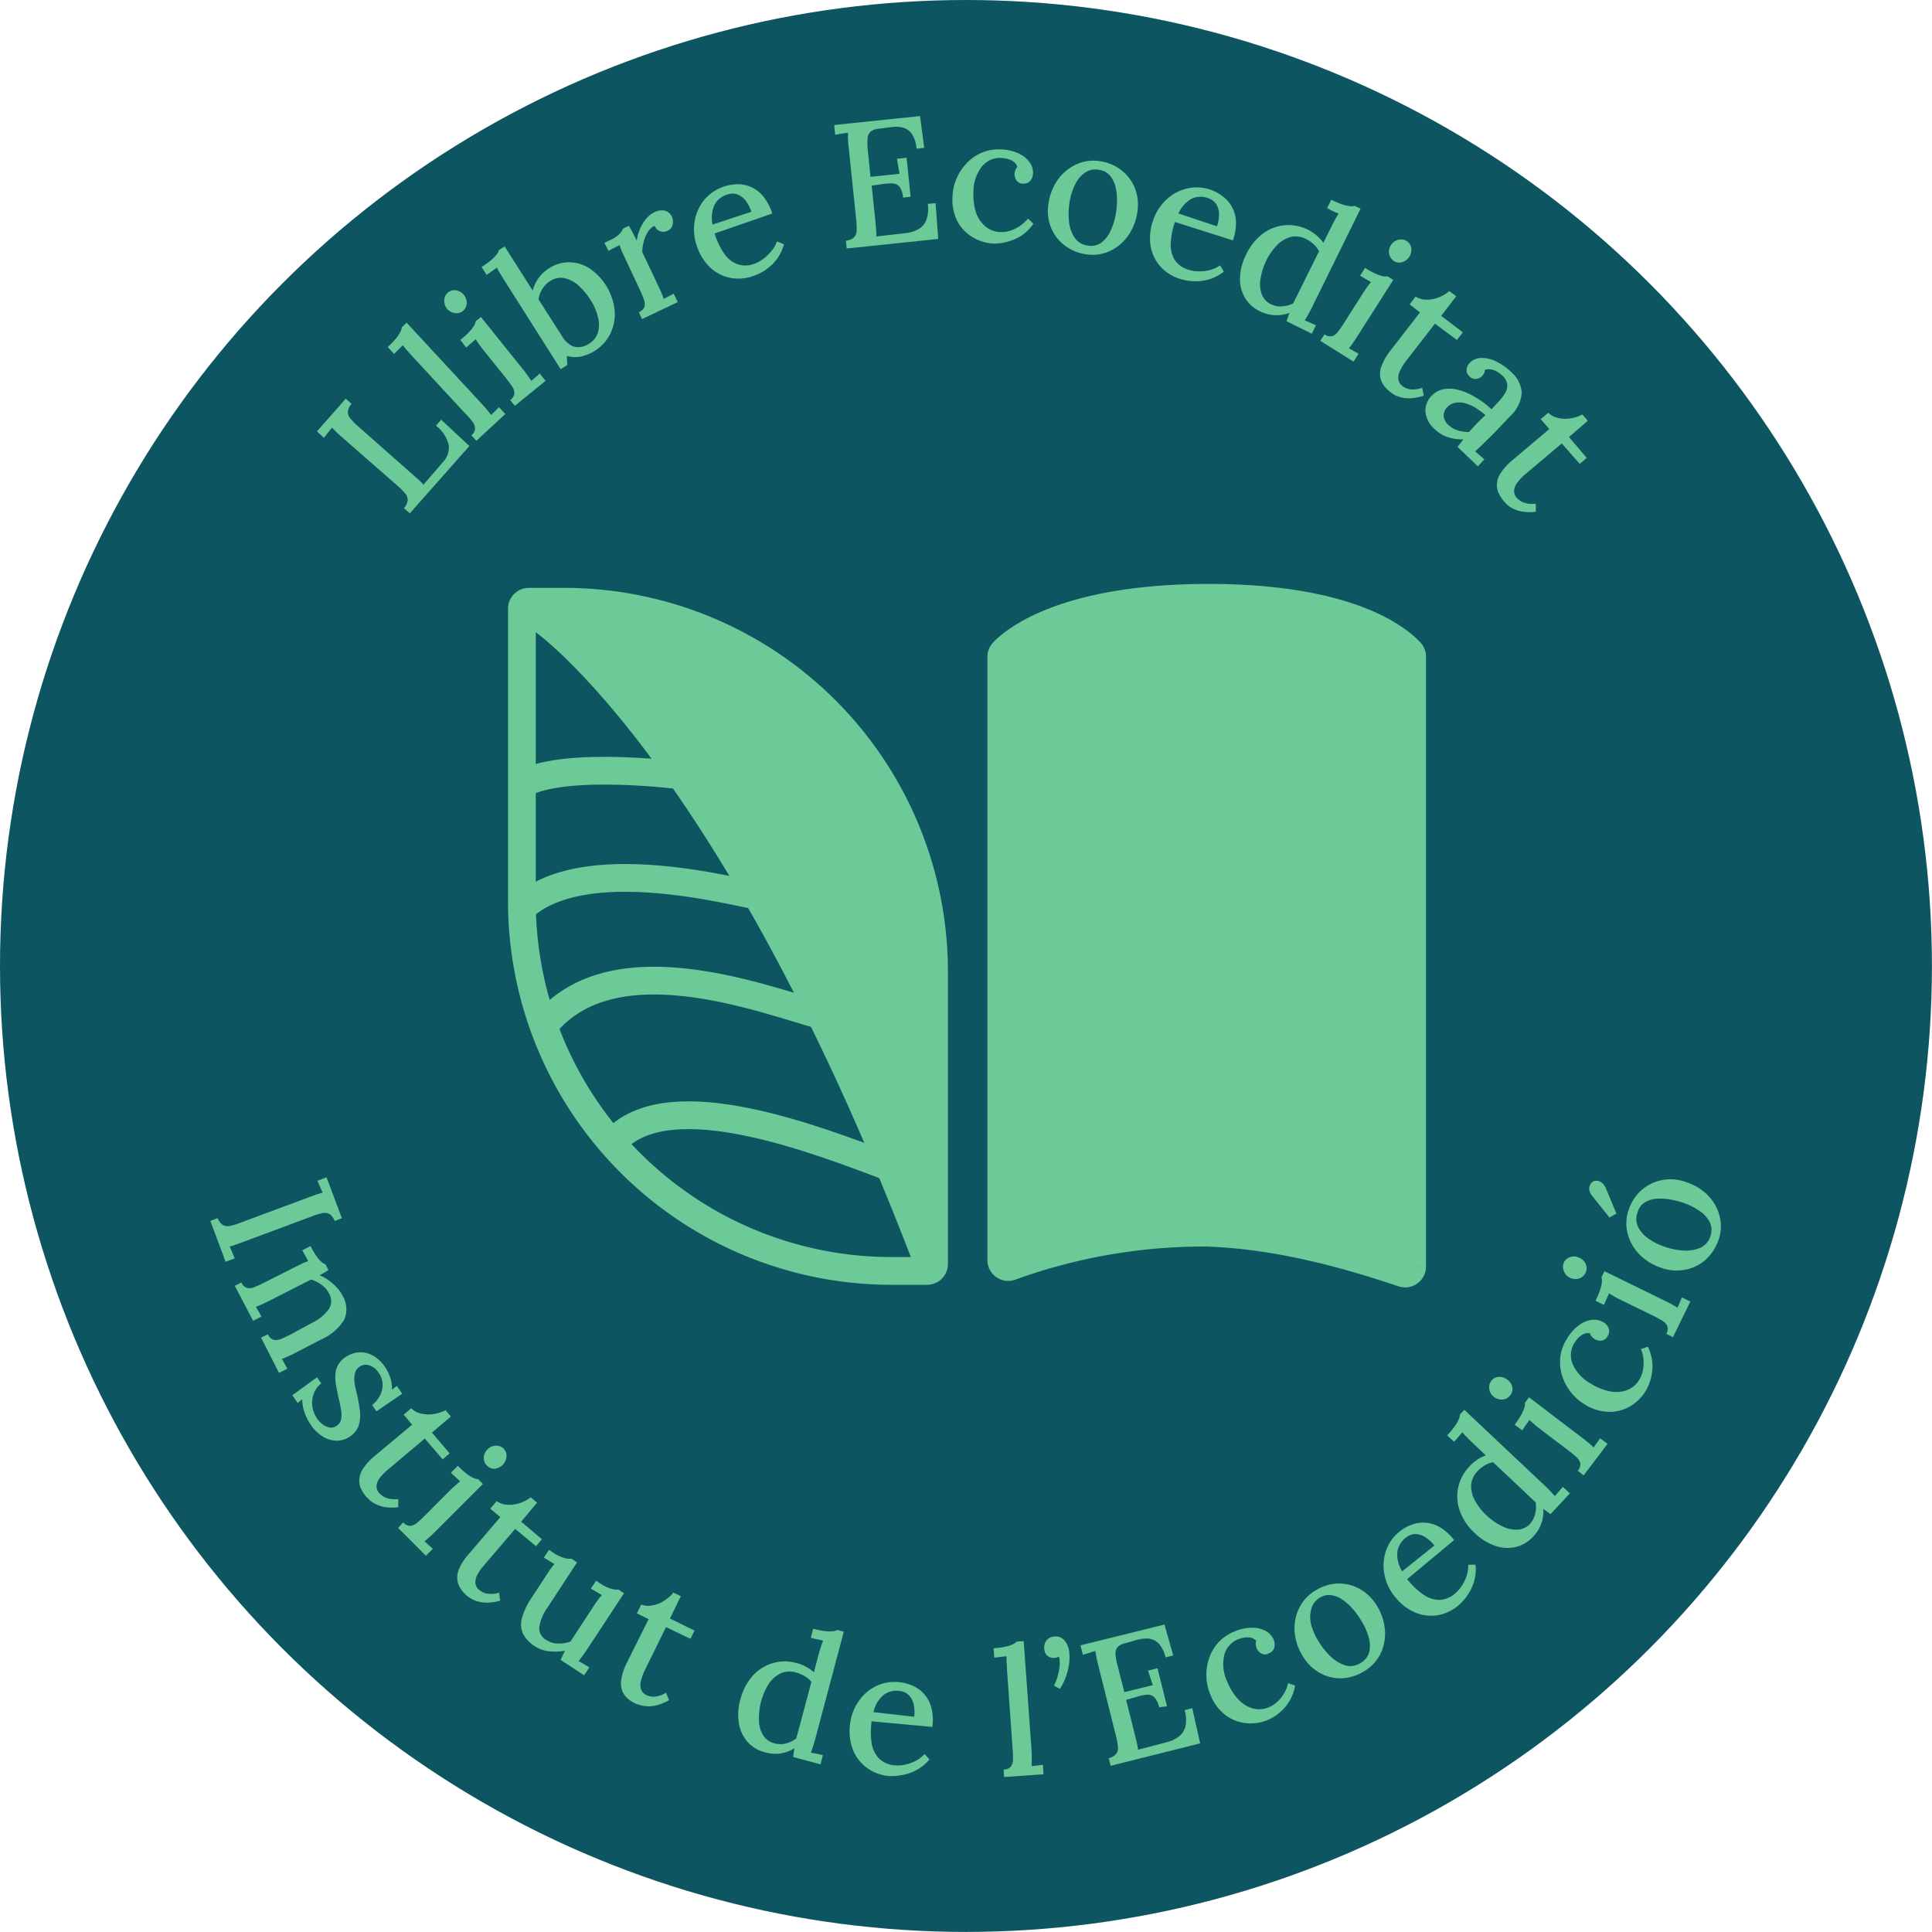 <svg xmlns="http://www.w3.org/2000/svg" viewBox="0 0 278.49 278.49"><defs><style>.cls-1{fill:#0d5661;}.cls-2,.cls-4{fill:#6cca98;}.cls-2,.cls-3,.cls-5{stroke:#6cca98;stroke-miterlimit:10;stroke-width:4px;}.cls-3,.cls-5{fill:none;}.cls-5{stroke-linecap:round;}</style></defs><g id="Capa_2" data-name="Capa 2"><g id="Capa_1-2" data-name="Capa 1"><circle class="cls-1" cx="139.24" cy="139.24" r="139.24"/><path class="cls-2" d="M144.33,181.67v-87a1,1,0,0,1,.27-.68c1.39-1.47,8.61-7.82,29.63-7.82S202,92.58,203.31,94a1,1,0,0,1,.24.65v87.93a1,1,0,0,1-1.3.95c-4.32-1.42-16.49-5.58-28.68-5.85a82,82,0,0,0-27.86,4.88A1,1,0,0,1,144.33,181.67Z"/><path class="cls-3" d="M133.64,183.2h-5.1a53.28,53.28,0,0,1-53.31-53.31V87.74a1,1,0,0,1,1-1h5.09a53.32,53.32,0,0,1,53.32,53.31V182.2A1,1,0,0,1,133.64,183.2Z"/><path class="cls-3" d="M99.44,111.93s-17.82-2.48-24.19,1.1"/><path class="cls-3" d="M109.17,128.89c2.32,1.5-24.44-7.49-34.23,2.27"/><path class="cls-3" d="M118.45,146.39c-8.6-2.39-30.1-10.78-40,1.41"/><path class="cls-3" d="M128.11,168.19c-10.35-3.87-31.32-12.13-39.33-3.94"/><polygon class="cls-4" points="77.08 87.85 97.85 111.09 113.67 136.15 120.93 151.98 131.32 175.88 134.94 183.3 134.78 141.76 130.82 119.34 119.94 103.51 108.56 94.11 90.43 87.35 77.08 87.85"/><path class="cls-5" d="M77.36,89c-3.79-3.12,26.31,13.82,56.58,93.51"/><path class="cls-4" d="M59.07,74l-.84-.74a2.13,2.13,0,0,0,.54-1.15,1.46,1.46,0,0,0-.38-1,9.42,9.42,0,0,0-1.1-1.1l-8-7c-.28-.24-.55-.49-.8-.73l-.64-.64-.59.74-.57.73-1-.93,4.15-4.71.84.74a2,2,0,0,0-.54,1.13,1.53,1.53,0,0,0,.37,1,9.58,9.58,0,0,0,1.11,1.11l7.92,7,.91.81a7.8,7.8,0,0,1,.59.61l2.81-3.26a3.05,3.05,0,0,0,.83-2.5,5,5,0,0,0-1.84-2.75l.75-.86,4.07,3.79Z"/><path class="cls-4" d="M67.94,62.75a1.38,1.38,0,0,0,.54-1,1.7,1.7,0,0,0-.4-1c-.26-.34-.58-.72-1-1.13l-7.83-8.46-.58-.66c-.2-.22-.4-.47-.61-.74l-.64.65c-.24.22-.44.43-.61.61l-.92-1a11.88,11.88,0,0,0,1.26-1.32,4.55,4.55,0,0,0,.58-.91,1.62,1.62,0,0,0,.18-.61l.71-.66L69.59,58.37c.21.23.41.46.61.7s.4.5.59.76l.59-.59.54-.56.92,1-4.18,3.86Z"/><path class="cls-4" d="M66.72,44.82a1.43,1.43,0,0,1-1.18.31,1.78,1.78,0,0,1-1.5-1.9,1.49,1.49,0,0,1,.54-1.07,1.44,1.44,0,0,1,1.18-.31,1.85,1.85,0,0,1,1.52,1.89A1.45,1.45,0,0,1,66.72,44.82Zm6.82,12.84a1.33,1.33,0,0,0,.61-.95,1.75,1.75,0,0,0-.33-1c-.24-.36-.53-.76-.88-1.2L69.63,50.4l-.53-.7-.54-.8c-.21.2-.44.4-.69.61s-.47.4-.67.59L66.35,49a11.11,11.11,0,0,0,1.35-1.23,4.93,4.93,0,0,0,.65-.86,1.75,1.75,0,0,0,.22-.61l.76-.6,6.16,7.67c.19.24.38.49.56.74s.37.52.54.8c.2-.19.41-.37.63-.55l.58-.52.84,1.06L74.21,58.5Z"/><path class="cls-4" d="M72.55,40.17l-.46-.74c-.15-.26-.31-.54-.46-.85l-.76.54-.73.5-.72-1.14a12.49,12.49,0,0,0,1.49-1.08,5,5,0,0,0,.74-.8,1.61,1.61,0,0,0,.29-.57l.8-.51,4.05,6.37a5.2,5.2,0,0,1,.87-1.84,5.31,5.31,0,0,1,1.49-1.38A5.15,5.15,0,0,1,82,37.81a5.41,5.41,0,0,1,2.89.82,8.36,8.36,0,0,1,3.71,6.13,6.49,6.49,0,0,1-.63,3.35,6.12,6.12,0,0,1-2.28,2.49,6.4,6.4,0,0,1-1.72.74,4.06,4.06,0,0,1-2.26-.05l.06,1.32-.95.61ZM81,48.43a3.66,3.66,0,0,0,1.32,1.36,2.15,2.15,0,0,0,1.32.24,3,3,0,0,0,1.21-.45,2.89,2.89,0,0,0,1.34-1.64,4.37,4.37,0,0,0,0-2.25,8,8,0,0,0-1.09-2.49,9.34,9.34,0,0,0-1.8-2.12,4.47,4.47,0,0,0-2-1,2.79,2.79,0,0,0-2.06.48,3.41,3.41,0,0,0-1.08,1.12,3.61,3.61,0,0,0-.53,1.48Z"/><path class="cls-4" d="M92.08,45a1.37,1.37,0,0,0,.82-.78,1.82,1.82,0,0,0-.09-1.06,13.48,13.48,0,0,0-.57-1.36L90,37l-.37-.8a7.7,7.7,0,0,1-.31-.88l-.82.42c-.29.15-.55.28-.79.42L87.12,35l.78-.37a4.31,4.31,0,0,0,1.38-.9,2.61,2.61,0,0,0,.53-.78l.83-.4c.13.2.3.49.5.87l.65,1.27A6.57,6.57,0,0,1,92.26,33a5.5,5.5,0,0,1,.86-1.44,3.67,3.67,0,0,1,1.26-1,2.3,2.3,0,0,1,1.42-.2,1.59,1.59,0,0,1,1.1,1A1.62,1.62,0,0,1,97,32a1.46,1.46,0,0,1-.17.72,1.42,1.42,0,0,1-1.69.61,1.35,1.35,0,0,1-.78-.79,2.41,2.41,0,0,0-.95.86,4.63,4.63,0,0,0-.6,1.37,6,6,0,0,0-.23,1.57l2.37,5,.39.85a8.74,8.74,0,0,1,.33.9l.74-.39.7-.37.58,1.22L92.54,46Z"/><path class="cls-4" d="M108.46,39.82a6.23,6.23,0,0,1-3.3.21,5.86,5.86,0,0,1-2.85-1.53,7.48,7.48,0,0,1-1.9-3.15,7.24,7.24,0,0,1-.28-3.42,6.55,6.55,0,0,1,1.36-3.09,6.4,6.4,0,0,1,4.93-2.28,4.69,4.69,0,0,1,3.64,1.8,7.32,7.32,0,0,1,1.25,2.42L103,33.66a11,11,0,0,0,1.33,2.81,4.18,4.18,0,0,0,1.88,1.58,3.47,3.47,0,0,0,2.44,0,4.75,4.75,0,0,0,1.31-.69,5.74,5.74,0,0,0,1.19-1.12A4.6,4.6,0,0,0,112,34.8l1,.41a6.37,6.37,0,0,1-1.11,2.26,6.77,6.77,0,0,1-1.64,1.5A7.4,7.4,0,0,1,108.46,39.82Zm-5.75-7.45,5.6-1.84a5.51,5.51,0,0,0-.8-1.57,2.71,2.71,0,0,0-1.18-.92,2.15,2.15,0,0,0-1.5,0,3,3,0,0,0-1.84,1.5A4.6,4.6,0,0,0,102.71,32.37Z"/><path class="cls-4" d="M130.17,28.49a3.06,3.06,0,0,0-.48-1.54,1.38,1.38,0,0,0-1-.5,7,7,0,0,0-1.57.1l-1.47.2.55,5.28c0,.46.08.86.11,1.21a6.68,6.68,0,0,1,0,.85l4.35-.5a4.69,4.69,0,0,0,1.74-.56,2.55,2.55,0,0,0,1.12-1.31,4.77,4.77,0,0,0,.22-2.33l1.12-.11.38,5.16-13.19,1.38-.12-1.12a2.06,2.06,0,0,0,1.17-.48,1.45,1.45,0,0,0,.38-1,11.25,11.25,0,0,0-.06-1.56l-1.1-10.55q-.06-.55-.09-1.08c0-.35,0-.65,0-.91l-.94.15-.9.15-.15-1.4,12.38-1.29.6,4.58-1.11.12a4.29,4.29,0,0,0-.7-2.16,2.31,2.31,0,0,0-1.32-.89,4.49,4.49,0,0,0-1.64-.06l-1.77.24a2.11,2.11,0,0,0-1.16.39,1.33,1.33,0,0,0-.45.91,8.6,8.6,0,0,0,0,1.63l.41,4,4.19-.44-.38-2.16,1.39-.15.58,5.61Z"/><path class="cls-4" d="M143.33,35.12a6.45,6.45,0,0,1-3.1-.91A5.9,5.9,0,0,1,138,31.89a6.79,6.79,0,0,1-.7-3.55,7.1,7.1,0,0,1,.59-2.62,7.28,7.28,0,0,1,1.46-2.2A6.41,6.41,0,0,1,141.54,22a6.2,6.2,0,0,1,2.71-.46,6.4,6.4,0,0,1,2.56.57,4,4,0,0,1,1.59,1.26,2.61,2.61,0,0,1,.51,1.63,1.73,1.73,0,0,1-.4,1.06,1.23,1.23,0,0,1-1,.41,1.09,1.09,0,0,1-1-.49,1.65,1.65,0,0,1-.27-.89,2.35,2.35,0,0,1,.1-.52,1.32,1.32,0,0,1,.3-.51,1.49,1.49,0,0,0-.63-.82,2.92,2.92,0,0,0-.92-.37,6.47,6.47,0,0,0-.82-.11A3.34,3.34,0,0,0,141.54,24a5.87,5.87,0,0,0-1.22,3.74,8.09,8.09,0,0,0,.35,2.85,4.54,4.54,0,0,0,1.31,2,3.48,3.48,0,0,0,2.16.86,4.51,4.51,0,0,0,2.24-.51,5.36,5.36,0,0,0,1.8-1.44l.78.75a6.34,6.34,0,0,1-1.77,1.74,6.64,6.64,0,0,1-2,.86A7,7,0,0,1,143.33,35.12Z"/><path class="cls-4" d="M156.33,36.62a6.54,6.54,0,0,1-3.06-1.4,6,6,0,0,1-1.86-2.66,6.53,6.53,0,0,1-.23-3.48,7.65,7.65,0,0,1,1.5-3.44,6.54,6.54,0,0,1,2.72-2.05,5.87,5.87,0,0,1,3.35-.32,6.35,6.35,0,0,1,3.06,1.4,6.11,6.11,0,0,1,1.86,2.67,6.64,6.64,0,0,1,.23,3.48,7.71,7.71,0,0,1-1.48,3.41,6.59,6.59,0,0,1-2.7,2.07A6,6,0,0,1,156.33,36.62Zm.41-1.23a2.61,2.61,0,0,0,2-.4,4.24,4.24,0,0,0,1.33-1.69,9.31,9.31,0,0,0,.74-2.31,12.14,12.14,0,0,0,.2-2.16,8,8,0,0,0-.24-2,3.86,3.86,0,0,0-.81-1.56,2.43,2.43,0,0,0-1.49-.78,2.66,2.66,0,0,0-2.05.38A4.27,4.27,0,0,0,155,26.54a8.19,8.19,0,0,0-.78,2.36,10.35,10.35,0,0,0-.14,2.87,5.23,5.23,0,0,0,.76,2.4A2.68,2.68,0,0,0,156.74,35.39Z"/><path class="cls-4" d="M170,40.17a6.25,6.25,0,0,1-2.77-1.8,5.91,5.91,0,0,1-1.38-2.93,7.62,7.62,0,0,1,.36-3.66,7.23,7.23,0,0,1,1.82-2.91A6.42,6.42,0,0,1,171,27.2a6,6,0,0,1,3.49.15,6.33,6.33,0,0,1,1.82,1,4.61,4.61,0,0,1,1.29,1.52,4.79,4.79,0,0,1,.56,2.09,7.5,7.5,0,0,1-.44,2.69L169.36,32a10.73,10.73,0,0,0-.6,3.06,4.1,4.1,0,0,0,.56,2.39,3.52,3.52,0,0,0,2,1.43,4.71,4.71,0,0,0,1.46.23,5.64,5.64,0,0,0,1.63-.19,4.92,4.92,0,0,0,1.47-.67l.53.9a6.06,6.06,0,0,1-2.24,1.15,6.54,6.54,0,0,1-2.21.23A7.41,7.41,0,0,1,170,40.17Zm-.17-9.41,5.59,1.86a5.1,5.1,0,0,0,.3-1.74,2.72,2.72,0,0,0-.4-1.44,2.18,2.18,0,0,0-1.21-.89,3.07,3.07,0,0,0-2.37.11A4.61,4.61,0,0,0,169.87,30.76Z"/><path class="cls-4" d="M181.59,44.86a4.94,4.94,0,0,1-2.13-1.93,5.25,5.25,0,0,1-.72-2.84,7.8,7.8,0,0,1,.88-3.38,8,8,0,0,1,2.38-3,6.18,6.18,0,0,1,3.17-1.24,6.26,6.26,0,0,1,3.43.67A6.18,6.18,0,0,1,190.76,35l1.29-2.6c.11-.23.25-.48.4-.76s.32-.56.5-.84l-.86-.38L191.3,30l.6-1.21a12.57,12.57,0,0,0,1.68.71,5.26,5.26,0,0,0,1.06.22,1.76,1.76,0,0,0,.64-.05l.84.41L189,44.54c-.11.22-.25.48-.41.76s-.33.58-.52.88l.85.36.76.35-.6,1.21-3.63-1.8.22-.63c.06-.19.13-.39.21-.58a5.07,5.07,0,0,1-2.13.34A5.26,5.26,0,0,1,181.59,44.86Zm1.65-1a3,3,0,0,0,1.58.3,4,4,0,0,0,1.59-.43l.31-.62.34-.69,3.08-6.21a3.82,3.82,0,0,0-.78-1,4.75,4.75,0,0,0-1.11-.76,3.15,3.15,0,0,0-2.21-.29,4.33,4.33,0,0,0-2,1.22,8.69,8.69,0,0,0-1.61,2.39,9.15,9.15,0,0,0-.74,2.47,4.22,4.22,0,0,0,.19,2.18A2.64,2.64,0,0,0,183.24,43.88Z"/><path class="cls-4" d="M190.92,48.19a1.38,1.38,0,0,0,1.1.27,1.76,1.76,0,0,0,.84-.64,13.25,13.25,0,0,0,.85-1.22l2.83-4.45c.16-.24.32-.48.5-.73s.36-.49.58-.76l-.8-.46c-.28-.17-.53-.32-.77-.45l.72-1.14a12.07,12.07,0,0,0,1.6.88,5.27,5.27,0,0,0,1,.34,1.73,1.73,0,0,0,.64,0l.82.52-5.29,8.31c-.16.25-.34.51-.52.77s-.37.51-.58.76l.72.42.68.38-.73,1.14-4.79-3Zm10-10.59a1.47,1.47,0,0,1-.68-1,1.75,1.75,0,0,1,.26-1.27,1.7,1.7,0,0,1,1.06-.76,1.5,1.5,0,0,1,1.2.17,1.46,1.46,0,0,1,.67,1,1.88,1.88,0,0,1-1.31,2.05A1.41,1.41,0,0,1,200.89,37.6Z"/><path class="cls-4" d="M200.42,56.52a5.17,5.17,0,0,1-.91-.9,2.85,2.85,0,0,1-.55-1.25,3.23,3.23,0,0,1,.2-1.66,8.31,8.31,0,0,1,1.27-2.18l4.26-5.5-1.5-1.15.86-1.13a2.72,2.72,0,0,0,1.43.44,4.54,4.54,0,0,0,1.78-.28,5,5,0,0,0,1.65-.95l1,.73-2.17,2.84,3.13,2.38L210,49l-3.16-2.34L202.7,52a7.38,7.38,0,0,0-.89,1.45,2.22,2.22,0,0,0-.24,1.23,1.46,1.46,0,0,0,.63,1,2.36,2.36,0,0,0,1.18.45A3.9,3.9,0,0,0,205,55.9l.23,1.13a7.12,7.12,0,0,1-1.83.38,5,5,0,0,1-1.39-.12,4.19,4.19,0,0,1-1-.37A6,6,0,0,1,200.42,56.52Z"/><path class="cls-4" d="M210.1,64.42c.17-.22.31-.42.44-.57s.25-.34.38-.52a6.26,6.26,0,0,1-2.25-.33,4.85,4.85,0,0,1-1.81-1.09,3.83,3.83,0,0,1-1.39-2.56,3.05,3.05,0,0,1,.87-2.28,3.23,3.23,0,0,1,1.91-1,5.16,5.16,0,0,1,2.28.22,9.89,9.89,0,0,1,2.34,1.09A12.29,12.29,0,0,1,215,59l1-1.09a6.64,6.64,0,0,0,.93-1.21,2.18,2.18,0,0,0,.34-1.26,2.12,2.12,0,0,0-.76-1.34,3.24,3.24,0,0,0-1.13-.73,2,2,0,0,0-1.35-.06.94.94,0,0,1-.13.52,2.27,2.27,0,0,1-.29.41,1.46,1.46,0,0,1-.78.37,1.12,1.12,0,0,1-1.05-.41,1.11,1.11,0,0,1-.38-.95,1.58,1.58,0,0,1,.44-.93,2.34,2.34,0,0,1,1.61-.72,4.53,4.53,0,0,1,2.12.46,8.23,8.23,0,0,1,2.19,1.5,4.33,4.33,0,0,1,1.59,3.09,5.12,5.12,0,0,1-1.7,3.37l-1.21,1.28c-.39.41-.77.82-1.17,1.22L214,63.77c-.18.18-.38.39-.62.61l-.75.69.68.57c.24.2.45.39.65.58l-.93,1Zm4-4.61a12,12,0,0,0-1.37-1,6.12,6.12,0,0,0-1.49-.67,3.23,3.23,0,0,0-1.44-.09,2.13,2.13,0,0,0-1.23.69,1.64,1.64,0,0,0-.46,1.32,2,2,0,0,0,.62,1.15,3.57,3.57,0,0,0,1.38.83,5.65,5.65,0,0,0,1.64.23l.38-.43.43-.45c.1-.12.3-.32.59-.62S213.8,60.17,214.14,59.81Z"/><path class="cls-4" d="M216.74,72.2a5.27,5.27,0,0,1-.7-1.08,2.88,2.88,0,0,1-.27-1.33,3.21,3.21,0,0,1,.54-1.59A8.53,8.53,0,0,1,218,66.34l5.32-4.49-1.23-1.43,1.09-.93a2.62,2.62,0,0,0,1.3.73,4.46,4.46,0,0,0,1.8.1,5.19,5.19,0,0,0,1.81-.58l.78.91L226.16,63l2.56,3-1,.87-2.6-2.95-5.2,4.39a7.41,7.41,0,0,0-1.18,1.23,2.26,2.26,0,0,0-.49,1.16,1.46,1.46,0,0,0,.41,1.08,2.48,2.48,0,0,0,1.06.69,3.78,3.78,0,0,0,1.66.13l0,1.16a6.71,6.71,0,0,1-1.86,0,4.86,4.86,0,0,1-1.33-.4,4.11,4.11,0,0,1-.9-.57A6.68,6.68,0,0,1,216.74,72.2Z"/><path class="cls-4" d="M48.24,176a2,2,0,0,0-.74-1,1.44,1.44,0,0,0-1-.13,8.76,8.76,0,0,0-1.51.45L35.11,179l-1.17.42a5.19,5.19,0,0,1-.85.25c.13.26.27.56.4.88s.24.6.35.84l-1.32.49-2.2-5.89,1.05-.4a2.14,2.14,0,0,0,.76,1,1.51,1.51,0,0,0,1,.13,9,9,0,0,0,1.5-.46l10-3.72,1-.36.87-.27-.38-.87c-.13-.31-.26-.59-.37-.84l1.32-.49,2.21,5.89Z"/><path class="cls-4" d="M33.85,185.35l.95-.49a1.31,1.31,0,0,0,.81.79,1.7,1.7,0,0,0,1.06-.12,14.59,14.59,0,0,0,1.35-.61l4.75-2.4.79-.39a7.81,7.81,0,0,1,.87-.34L44,181l-.44-.77,1.21-.61a10.69,10.69,0,0,0,.92,1.55,4.73,4.73,0,0,0,.69.77,2,2,0,0,0,.54.32l.42.82-.37.23-.38.22-.51.3a6.83,6.83,0,0,1,1.29.72,7.64,7.64,0,0,1,1.15,1,4.79,4.79,0,0,1,.82,1.15,3.8,3.8,0,0,1,.27,3.55,7.47,7.47,0,0,1-3.4,2.87l-3.85,2c-.27.14-.55.27-.84.4l-.89.37c.14.23.27.47.41.72s.26.47.39.68l-1.21.61-2.59-5.08,1-.49a1.37,1.37,0,0,0,.8.8,1.85,1.85,0,0,0,1.06-.12c.4-.16.85-.37,1.35-.62L45,190.67a6.09,6.09,0,0,0,2.42-2,2.13,2.13,0,0,0,0-2.24,3.45,3.45,0,0,0-1.1-1.25,4.61,4.61,0,0,0-1.49-.74l-.49.25-.54.28-5.17,2.63-.85.41c-.29.12-.58.25-.89.36l.42.73c.13.24.26.47.38.67l-1.2.62Z"/><path class="cls-4" d="M44.86,205.48a7.6,7.6,0,0,1-1-2,6.12,6.12,0,0,1-.3-1.78l-.65.54-.77-1.12,3.56-2.59.61.89a3.23,3.23,0,0,0-1.08,1.45,3.79,3.79,0,0,0-.21,1.83,4.19,4.19,0,0,0,.69,1.78,3.58,3.58,0,0,0,.81.84,2.32,2.32,0,0,0,1,.45,1.38,1.38,0,0,0,1-.24,1.48,1.48,0,0,0,.65-.93,3.77,3.77,0,0,0,0-1.31c-.08-.5-.18-1.05-.33-1.65s-.23-1.09-.34-1.64a7.75,7.75,0,0,1-.17-1.64,3.49,3.49,0,0,1,.35-1.51,3.3,3.3,0,0,1,1.17-1.26,3.86,3.86,0,0,1,2.62-.63,4,4,0,0,1,1.57.61,5.67,5.67,0,0,1,1.52,1.56,6.18,6.18,0,0,1,.68,1.41,4.55,4.55,0,0,1,.25,1.77l.72-.53.77,1.12-3.72,2.54-.62-.91a4.37,4.37,0,0,0,1.11-1.32,3.31,3.31,0,0,0,.4-1.63,3,3,0,0,0-.58-1.71,2.52,2.52,0,0,0-1.33-1.06,1.52,1.52,0,0,0-1.38.18,1.62,1.62,0,0,0-.72,1.07,4,4,0,0,0,0,1.48c.1.54.23,1.13.39,1.74.16.76.28,1.49.36,2.21a4.85,4.85,0,0,1-.19,2A3.12,3.12,0,0,1,50.55,207a3.5,3.5,0,0,1-2.13.67,3.92,3.92,0,0,1-2-.67A5.79,5.79,0,0,1,44.86,205.48Z"/><path class="cls-4" d="M52.75,215.7a5.42,5.42,0,0,1-.7-1.08,2.92,2.92,0,0,1-.26-1.34,3.33,3.33,0,0,1,.55-1.59,8.45,8.45,0,0,1,1.71-1.85l5.36-4.48-1.22-1.44,1.09-.93a2.67,2.67,0,0,0,1.3.74,4.52,4.52,0,0,0,1.81.11,5.28,5.28,0,0,0,1.83-.57l.77.92-2.73,2.31,2.55,3-1,.86-2.58-3L56,211.77A8,8,0,0,0,54.77,213a2.35,2.35,0,0,0-.49,1.16,1.45,1.45,0,0,0,.4,1.08,2.49,2.49,0,0,0,1.06.7,3.81,3.81,0,0,0,1.67.14l0,1.17a7.05,7.05,0,0,1-1.86,0,4.93,4.93,0,0,1-1.34-.41,4.12,4.12,0,0,1-.9-.58C53.05,216,52.88,215.84,52.75,215.7Z"/><path class="cls-4" d="M58.12,219.44a1.38,1.38,0,0,0,1,.51,1.77,1.77,0,0,0,1-.45c.33-.27.69-.6,1.09-1l3.74-3.75c.21-.2.42-.4.65-.6s.46-.41.73-.63c-.22-.19-.45-.4-.68-.62l-.66-.61,1-1a11.51,11.51,0,0,0,1.37,1.22,5.38,5.38,0,0,0,.94.55,1.68,1.68,0,0,0,.62.15l.69.69-7,7-.68.65-.73.62.61.56c.21.19.4.37.58.52l-1,1-4-4Zm12.06-8.2a1.43,1.43,0,0,1-.44-1.15,1.8,1.8,0,0,1,1.73-1.7,1.51,1.51,0,0,1,1.13.43A1.42,1.42,0,0,1,73,210a1.91,1.91,0,0,1-1.72,1.72A1.42,1.42,0,0,1,70.18,211.24Z"/><path class="cls-4" d="M67.28,230a4.64,4.64,0,0,1-.87-1,2.68,2.68,0,0,1-.48-1.27,3.22,3.22,0,0,1,.27-1.66A8.35,8.35,0,0,1,67.58,224l4.54-5.31-1.45-1.22.92-1.09a2.77,2.77,0,0,0,1.41.51,4.55,4.55,0,0,0,1.8-.19,5,5,0,0,0,1.7-.87l.92.77-2.3,2.74,3,2.54-.86,1-3-2.5-4.44,5.19a8,8,0,0,0-1,1.41,2.19,2.19,0,0,0-.29,1.23,1.47,1.47,0,0,0,.57,1,2.52,2.52,0,0,0,1.16.51,3.83,3.83,0,0,0,1.67-.14l.17,1.15a7.16,7.16,0,0,1-1.84.29,5.52,5.52,0,0,1-1.39-.18,3.89,3.89,0,0,1-1-.43A5,5,0,0,1,67.28,230Z"/><path class="cls-4" d="M77.1,237.3a4.7,4.7,0,0,1-1.68-1.75,3.26,3.26,0,0,1-.2-2.25,9.69,9.69,0,0,1,1.42-3l2.19-3.36c.16-.25.33-.5.51-.76a7,7,0,0,1,.59-.73c-.26-.14-.52-.3-.79-.47l-.75-.45.74-1.13.51.34a6.09,6.09,0,0,0,1.73.85,2.61,2.61,0,0,0,1,.09l.81.53-4.27,6.53a6.41,6.41,0,0,0-1.18,2.83,1.94,1.94,0,0,0,1.06,1.85,3,3,0,0,0,1.68.49,5,5,0,0,0,1.76-.28l3.32-5.08q.3-.47.6-.87a7.65,7.65,0,0,1,.61-.75c-.27-.15-.54-.32-.81-.49l-.78-.45.75-1.14.62.41a5.54,5.54,0,0,0,1.6.77,3,3,0,0,0,1,.1l.81.53-5.17,7.86c-.15.23-.36.54-.63.92s-.52.72-.74,1l.78.45.76.46-.75,1.14-3.4-2.23c.12-.24.24-.47.34-.69s.21-.42.31-.62a8.89,8.89,0,0,1-2.26.08A4.64,4.64,0,0,1,77.1,237.3Z"/><path class="cls-4" d="M91.54,245.54a5.37,5.37,0,0,1-1.07-.71,2.76,2.76,0,0,1-.78-1.12,3.25,3.25,0,0,1-.13-1.68,8.46,8.46,0,0,1,.82-2.39l3.12-6.25-1.7-.83.63-1.28a2.68,2.68,0,0,0,1.49.15,4.45,4.45,0,0,0,1.7-.62,5.24,5.24,0,0,0,1.44-1.25l1.08.52-1.57,3.22,3.54,1.74-.59,1.19L96,234.54l-3,6.11a7.48,7.48,0,0,0-.6,1.6,2.23,2.23,0,0,0,0,1.26,1.49,1.49,0,0,0,.8.84,2.48,2.48,0,0,0,1.25.21A3.86,3.86,0,0,0,96,244l.44,1.07a7,7,0,0,1-1.72.72,4.79,4.79,0,0,1-1.39.16,4.26,4.26,0,0,1-1.05-.17A6.57,6.57,0,0,1,91.54,245.54Z"/><path class="cls-4" d="M110.28,252.59a4.94,4.94,0,0,1-2.48-1.46,5.31,5.31,0,0,1-1.28-2.66,7.81,7.81,0,0,1,.2-3.49,8,8,0,0,1,1.75-3.38,6.18,6.18,0,0,1,6.37-1.87,5.55,5.55,0,0,1,1.42.57,5.71,5.71,0,0,1,1.06.75l.75-2.82c.07-.25.15-.52.25-.82s.21-.61.33-.93l-.93-.2c-.32-.06-.6-.13-.85-.2l.35-1.31a10.86,10.86,0,0,0,1.8.36,4.9,4.9,0,0,0,1.08,0,1.52,1.52,0,0,0,.62-.18l.91.25-4.15,15.6c-.07.24-.15.52-.25.83s-.21.63-.34,1l.91.19c.3.06.57.12.82.19l-.35,1.31-3.93-1.05c0-.24.06-.46.08-.66s.06-.41.1-.61a5.37,5.37,0,0,1-2,.75A5.22,5.22,0,0,1,110.28,252.59Zm1.43-1.28a3.11,3.11,0,0,0,1.6,0,4.11,4.11,0,0,0,1.49-.75c0-.21.11-.44.17-.67s.13-.47.2-.74l1.79-6.72a3.55,3.55,0,0,0-1-.83,4.8,4.8,0,0,0-1.25-.53,3.17,3.17,0,0,0-2.22.16,4.38,4.38,0,0,0-1.74,1.59,9.23,9.23,0,0,0-1.34,5.26,4.22,4.22,0,0,0,.62,2.1A2.72,2.72,0,0,0,111.71,251.31Z"/><path class="cls-4" d="M128.05,256a6.26,6.26,0,0,1-3.1-1.18,5.91,5.91,0,0,1-2-2.59,7.38,7.38,0,0,1-.42-3.66,7.12,7.12,0,0,1,1.17-3.24,6.55,6.55,0,0,1,2.53-2.26,6.07,6.07,0,0,1,3.46-.58,6.2,6.2,0,0,1,2,.56,4.71,4.71,0,0,1,2.57,3.15,7.27,7.27,0,0,1,.14,2.73l-8.76-.81a11.08,11.08,0,0,0,0,3.12,4.09,4.09,0,0,0,1.05,2.22,3.54,3.54,0,0,0,2.23,1,5.1,5.1,0,0,0,1.49-.08,6.2,6.2,0,0,0,1.55-.54,4.67,4.67,0,0,0,1.31-1l.71.77a6.17,6.17,0,0,1-2,1.6,6.8,6.8,0,0,1-2.13.69A7.89,7.89,0,0,1,128.05,256Zm-2.15-9.2,5.88.66a5.46,5.46,0,0,0-.08-1.78,2.71,2.71,0,0,0-.69-1.32,2.19,2.19,0,0,0-1.37-.62,3.06,3.06,0,0,0-2.31.61A4.58,4.58,0,0,0,125.9,246.8Z"/><path class="cls-4" d="M144.67,255.07a1.36,1.36,0,0,0,1.05-.43,1.87,1.87,0,0,0,.3-1c0-.43,0-.93-.05-1.49l-.82-11.53c0-.29,0-.58-.05-.88s0-.62,0-1l-.91.1-.87.1-.1-1.35a11.91,11.91,0,0,0,1.82-.25,5.13,5.13,0,0,0,1-.34,1.62,1.62,0,0,0,.52-.37l1-.07,1.16,16.1c0,.31,0,.62,0,.93s0,.64,0,1l.83-.1.77-.1.1,1.36-5.69.4Z"/><path class="cls-4" d="M152.78,243.45l-.86-.48a5.64,5.64,0,0,0,.46-1.09,8.59,8.59,0,0,0,.34-1.53,4.38,4.38,0,0,0-.07-1.58,1.39,1.39,0,0,1-.3.15,1.51,1.51,0,0,1-1.28-.18,1.29,1.29,0,0,1-.53-1,1.62,1.62,0,0,1,.28-1.24,1.48,1.48,0,0,1,1-.58,1.69,1.69,0,0,1,1.58.5,3,3,0,0,1,.72,1.67,6.46,6.46,0,0,1,0,1.63,9.51,9.51,0,0,1-.45,1.9A8.2,8.2,0,0,1,152.78,243.45Z"/><path class="cls-4" d="M167.08,246.1a3,3,0,0,0-.7-1.46,1.37,1.37,0,0,0-1.07-.35,7,7,0,0,0-1.56.33l-1.43.41,1.3,5.16c.11.44.2.84.28,1.18a7.79,7.79,0,0,1,.14.85l4.26-1.12a4.7,4.7,0,0,0,1.65-.8,2.66,2.66,0,0,0,.93-1.45,4.83,4.83,0,0,0-.12-2.35l1.1-.27L173,251.3l-12.91,3.23-.27-1.09a2.16,2.16,0,0,0,1.09-.64,1.48,1.48,0,0,0,.24-1,10.91,10.91,0,0,0-.28-1.54l-2.59-10.33c-.09-.36-.17-.71-.23-1.06s-.13-.64-.17-.89l-.91.28-.88.27-.34-1.36,12.11-3,1.25,4.46-1.1.27a4.31,4.31,0,0,0-1-2,2.39,2.39,0,0,0-1.44-.7,4.91,4.91,0,0,0-1.64.17l-1.72.49a2.22,2.22,0,0,0-1.1.55,1.3,1.3,0,0,0-.31,1,7.46,7.46,0,0,0,.27,1.6l1,3.9,4.1-1-.69-2.1,1.37-.34,1.37,5.48Z"/><path class="cls-4" d="M182.82,247.89a6.48,6.48,0,0,1-3.2.5,5.92,5.92,0,0,1-3-1.19,6.76,6.76,0,0,1-2.15-2.93,7.1,7.1,0,0,1-.57-2.63,7.25,7.25,0,0,1,.39-2.62,6.55,6.55,0,0,1,1.33-2.26,6.3,6.3,0,0,1,2.27-1.56,6.45,6.45,0,0,1,2.56-.57,4,4,0,0,1,2,.47,2.57,2.57,0,0,1,1.15,1.27,1.7,1.7,0,0,1,.08,1.13,1.25,1.25,0,0,1-.77.82,1.12,1.12,0,0,1-1.14,0,1.74,1.74,0,0,1-.62-.7,2.1,2.1,0,0,1-.13-.51,1.24,1.24,0,0,1,.06-.6,1.52,1.52,0,0,0-.92-.47,3,3,0,0,0-1,.05,5.32,5.32,0,0,0-.79.25,3.31,3.31,0,0,0-1.9,2.25,5.86,5.86,0,0,0,.48,3.91,8.07,8.07,0,0,0,1.53,2.44,4.58,4.58,0,0,0,2.05,1.31,3.54,3.54,0,0,0,2.33-.14,4.52,4.52,0,0,0,1.82-1.41,5.25,5.25,0,0,0,1-2.08l1,.35a6.39,6.39,0,0,1-2.3,3.95A6.2,6.2,0,0,1,182.82,247.89Z"/><path class="cls-4" d="M196.61,240.92a6.69,6.69,0,0,1-3.23,1,6.09,6.09,0,0,1-3.16-.79,6.57,6.57,0,0,1-2.47-2.47,7.59,7.59,0,0,1-1.14-3.59,6.55,6.55,0,0,1,.7-3.35,5.9,5.9,0,0,1,2.32-2.46,6.47,6.47,0,0,1,3.24-1,6.23,6.23,0,0,1,3.17.8,6.65,6.65,0,0,1,2.47,2.47,7.74,7.74,0,0,1,1.13,3.56,6.6,6.6,0,0,1-.67,3.34A6,6,0,0,1,196.61,240.92Zm-.5-1.2a2.59,2.59,0,0,0,1.27-1.64,4.34,4.34,0,0,0-.11-2.16,9.31,9.31,0,0,0-1-2.23,11.76,11.76,0,0,0-1.27-1.76,7.83,7.83,0,0,0-1.5-1.35,3.79,3.79,0,0,0-1.64-.65,2.41,2.41,0,0,0-1.64.39A2.68,2.68,0,0,0,189,232a4.33,4.33,0,0,0,0,2.2,8.78,8.78,0,0,0,1,2.3,10.72,10.72,0,0,0,1.8,2.27,5.35,5.35,0,0,0,2.16,1.3A2.68,2.68,0,0,0,196.11,239.72Z"/><path class="cls-4" d="M210.15,231.48a6.26,6.26,0,0,1-3,1.36,5.91,5.91,0,0,1-3.22-.43,7.51,7.51,0,0,1-2.89-2.29,7.13,7.13,0,0,1-1.47-3.12,6.58,6.58,0,0,1,.19-3.38,5.91,5.91,0,0,1,2-2.86,6,6,0,0,1,1.79-1,4.74,4.74,0,0,1,4.05.41,7.2,7.2,0,0,1,2,1.83l-6.76,5.63a10.54,10.54,0,0,0,2.25,2.16,4.11,4.11,0,0,0,2.32.83,3.55,3.55,0,0,0,2.28-.88,5.14,5.14,0,0,0,1-1.11,6.34,6.34,0,0,0,.72-1.48,4.67,4.67,0,0,0,.23-1.6l1.05,0a6.2,6.2,0,0,1-.24,2.51,6.77,6.77,0,0,1-1,2A7.53,7.53,0,0,1,210.15,231.48Zm-8-5,4.61-3.7a5.22,5.22,0,0,0-1.31-1.2,2.76,2.76,0,0,0-1.42-.45,2.23,2.23,0,0,0-1.41.54,3.1,3.1,0,0,0-1.2,2.06A4.61,4.61,0,0,0,202.12,226.51Z"/><path class="cls-4" d="M221,221.5a5,5,0,0,1-2.47,1.48,5.3,5.3,0,0,1-2.94-.14,7.91,7.91,0,0,1-3-1.84,8.12,8.12,0,0,1-2.14-3.14,6.19,6.19,0,0,1,1.39-6.5,5.75,5.75,0,0,1,1.18-1,5.59,5.59,0,0,1,1.16-.57l-2.12-2c-.19-.18-.39-.38-.61-.61s-.44-.47-.66-.73c-.2.23-.41.47-.61.72s-.41.47-.58.65l-1-.93a11,11,0,0,0,1.17-1.41,5.09,5.09,0,0,0,.53-.95,1.67,1.67,0,0,0,.13-.62l.65-.69,11.74,11.07c.19.18.4.38.62.62l.69.75.6-.7c.19-.23.38-.45.56-.63l1,.93-2.79,3-.54-.39-.49-.38a5.55,5.55,0,0,1-.3,2.15A5.46,5.46,0,0,1,221,221.5Zm-.45-1.87a3.06,3.06,0,0,0,.74-1.43,3.84,3.84,0,0,0,.06-1.65l-.51-.48-.56-.53-5.06-4.77a3.58,3.58,0,0,0-1.18.45,4.77,4.77,0,0,0-1.06.85,3.16,3.16,0,0,0-.92,2,4.26,4.26,0,0,0,.58,2.28,8.42,8.42,0,0,0,1.82,2.25,9,9,0,0,0,2.16,1.44,4.27,4.27,0,0,0,2.14.45A2.71,2.71,0,0,0,220.59,219.63Z"/><path class="cls-4" d="M217.68,201.14a1.48,1.48,0,0,1-1.08.59,1.75,1.75,0,0,1-1.25-.37,1.65,1.65,0,0,1-.67-1.12,1.5,1.5,0,0,1,.27-1.18,1.43,1.43,0,0,1,1.07-.58,1.72,1.72,0,0,1,1.23.38A1.7,1.7,0,0,1,218,200,1.45,1.45,0,0,1,217.68,201.14ZM227.43,212a1.39,1.39,0,0,0,.37-1.07,1.8,1.8,0,0,0-.57-.9c-.32-.29-.7-.61-1.15-.95l-4.22-3.2c-.23-.18-.46-.36-.68-.56s-.47-.4-.72-.64c-.16.24-.34.5-.53.76s-.36.51-.51.74l-1.08-.82a12.13,12.13,0,0,0,1-1.53,5.44,5.44,0,0,0,.42-1,1.69,1.69,0,0,0,.06-.64l.59-.77,7.87,6c.24.18.48.38.73.58s.48.42.71.65q.22-.34.48-.69c.16-.23.31-.44.44-.64l1.08.81-3.45,4.55Z"/><path class="cls-4" d="M237.24,200.47a6.52,6.52,0,0,1-2.31,2.27,5.85,5.85,0,0,1-3.11.77,6.78,6.78,0,0,1-3.46-1.12,7.33,7.33,0,0,1-2-1.8,7.61,7.61,0,0,1-1.21-2.35,6.76,6.76,0,0,1-.24-2.61,6.24,6.24,0,0,1,.93-2.6,6.52,6.52,0,0,1,1.75-2,4,4,0,0,1,1.89-.78,2.63,2.63,0,0,1,1.67.36,1.68,1.68,0,0,1,.73.87,1.21,1.21,0,0,1-.15,1.11,1.1,1.1,0,0,1-.93.66,1.66,1.66,0,0,1-.91-.2,2.37,2.37,0,0,1-.41-.34,1.29,1.29,0,0,1-.3-.52,1.48,1.48,0,0,0-1,.15,2.88,2.88,0,0,0-.78.63,5,5,0,0,0-.49.66,3.32,3.32,0,0,0-.24,2.94,5.92,5.92,0,0,0,2.68,2.89,7.89,7.89,0,0,0,2.67,1.09,4.59,4.59,0,0,0,2.43-.14,3.53,3.53,0,0,0,1.81-1.47,4.46,4.46,0,0,0,.65-2.21,5.22,5.22,0,0,0-.38-2.28l1-.32a6.35,6.35,0,0,1,.65,2.4,6.78,6.78,0,0,1-.21,2.15A7.16,7.16,0,0,1,237.24,200.47Z"/><path class="cls-4" d="M228.52,183.51a1.46,1.46,0,0,1-.94.79,1.72,1.72,0,0,1-1.29-.12,1.65,1.65,0,0,1-.88-1,1.47,1.47,0,0,1,1-2,1.77,1.77,0,0,1,1.29.14,1.72,1.72,0,0,1,.89.93A1.41,1.41,0,0,1,228.52,183.51Zm11.67,8.76a1.41,1.41,0,0,0,.15-1.13,1.83,1.83,0,0,0-.73-.77c-.37-.22-.8-.46-1.31-.71l-4.76-2.33c-.26-.12-.52-.26-.78-.41s-.53-.31-.83-.49c-.11.27-.23.55-.37.85l-.36.82-1.21-.6a12.34,12.34,0,0,0,.7-1.69,5.26,5.26,0,0,0,.22-1.06,2,2,0,0,0-.06-.64l.43-.87,8.87,4.34c.27.13.55.27.83.43s.55.32.82.49l.33-.76c.12-.26.22-.5.31-.72l1.22.59-2.51,5.13Z"/><path class="cls-4" d="M233,174.94l-1,.56-2.56-3.2a1.63,1.63,0,0,1-.36-.91,1.19,1.19,0,0,1,.17-.67,1,1,0,0,1,.37-.4,1,1,0,0,1,.56-.12,1.23,1.23,0,0,1,.68.26,2.07,2.07,0,0,1,.6.78Zm14.66,3.93a6.62,6.62,0,0,1-1.9,2.8,6.15,6.15,0,0,1-3,1.38,6.58,6.58,0,0,1-3.47-.36,7.78,7.78,0,0,1-3.16-2.07,6.61,6.61,0,0,1-1.56-3,5.9,5.9,0,0,1,.25-3.37,6.46,6.46,0,0,1,1.91-2.79,6.23,6.23,0,0,1,3-1.38,6.51,6.51,0,0,1,3.48.37,7.71,7.71,0,0,1,3.12,2,6.54,6.54,0,0,1,1.58,3A5.94,5.94,0,0,1,247.67,178.87Zm-1.14-.6a2.61,2.61,0,0,0-.06-2.08,4.28,4.28,0,0,0-1.44-1.61,9.61,9.61,0,0,0-2.16-1.12,12.07,12.07,0,0,0-2.1-.56,7.35,7.35,0,0,0-2-.1,3.66,3.66,0,0,0-1.68.53,2.38,2.38,0,0,0-1,1.34,2.65,2.65,0,0,0,0,2.09,4.4,4.4,0,0,0,1.41,1.69,8.71,8.71,0,0,0,2.2,1.17,10.31,10.31,0,0,0,2.82.63,5.43,5.43,0,0,0,2.5-.35A2.71,2.71,0,0,0,246.53,178.27Z"/></g></g></svg>
